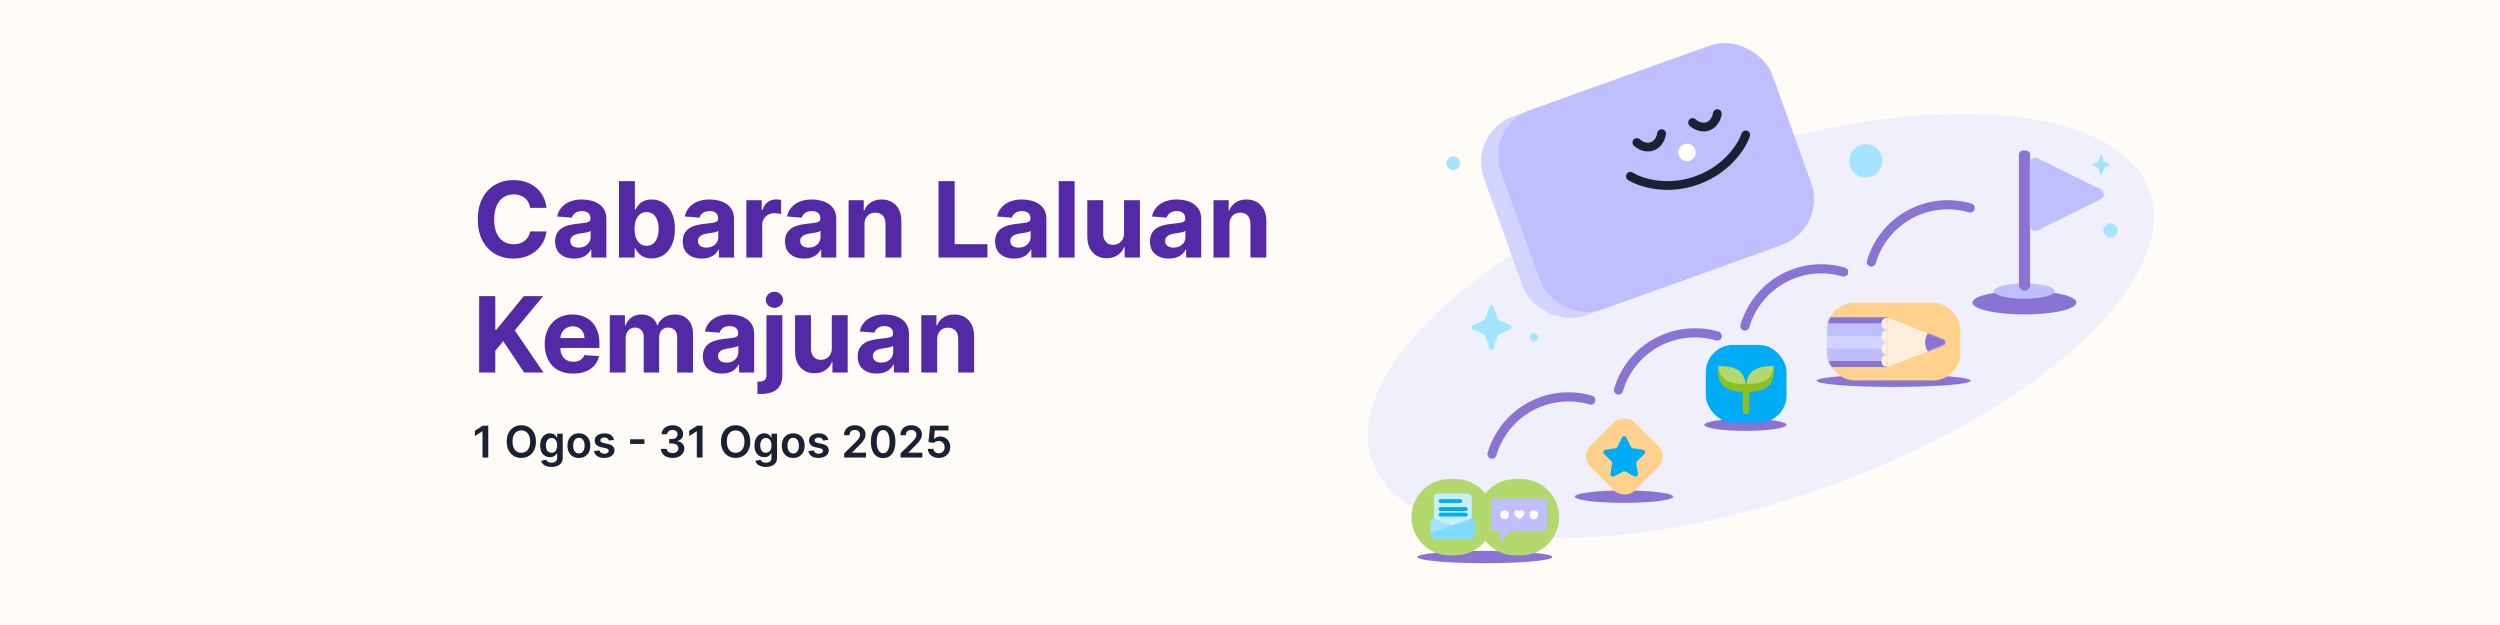 <svg width="2000" height="500" viewBox="0 0 2000 500" fill="none" xmlns="http://www.w3.org/2000/svg">
<rect width="2000" height="500" fill="#FFFCF8"/>
<path d="M390.615 340.545V366H386.004V345.032H385.855L379.902 348.836V344.61L386.228 340.545H390.615ZM428.754 353.273C428.754 356.015 428.24 358.364 427.213 360.32C426.193 362.267 424.801 363.759 423.036 364.794C421.28 365.83 419.287 366.348 417.058 366.348C414.829 366.348 412.832 365.83 411.067 364.794C409.311 363.75 407.919 362.255 406.891 360.308C405.872 358.352 405.362 356.007 405.362 353.273C405.362 350.53 405.872 348.185 406.891 346.238C407.919 344.282 409.311 342.787 411.067 341.751C412.832 340.715 414.829 340.197 417.058 340.197C419.287 340.197 421.28 340.715 423.036 341.751C424.801 342.787 426.193 344.282 427.213 346.238C428.24 348.185 428.754 350.53 428.754 353.273ZM424.118 353.273C424.118 351.342 423.815 349.714 423.21 348.388C422.614 347.054 421.785 346.047 420.725 345.368C419.664 344.68 418.442 344.336 417.058 344.336C415.674 344.336 414.452 344.68 413.392 345.368C412.331 346.047 411.498 347.054 410.893 348.388C410.297 349.714 409.998 351.342 409.998 353.273C409.998 355.203 410.297 356.836 410.893 358.17C411.498 359.496 412.331 360.502 413.392 361.19C414.452 361.869 415.674 362.209 417.058 362.209C418.442 362.209 419.664 361.869 420.725 361.19C421.785 360.502 422.614 359.496 423.21 358.17C423.815 356.836 424.118 355.203 424.118 353.273ZM441.217 373.557C439.601 373.557 438.213 373.337 437.053 372.898C435.893 372.467 434.961 371.887 434.257 371.158C433.552 370.429 433.063 369.621 432.79 368.734L436.842 367.752C437.024 368.125 437.289 368.494 437.637 368.859C437.985 369.232 438.454 369.538 439.042 369.778C439.638 370.027 440.388 370.151 441.291 370.151C442.568 370.151 443.624 369.841 444.461 369.219C445.298 368.606 445.716 367.595 445.716 366.186V362.57H445.492C445.26 363.034 444.921 363.51 444.473 363.999C444.034 364.488 443.45 364.898 442.721 365.229C442 365.561 441.093 365.727 439.999 365.727C438.532 365.727 437.202 365.383 436.009 364.695C434.824 363.999 433.88 362.963 433.175 361.588C432.479 360.204 432.131 358.472 432.131 356.392C432.131 354.296 432.479 352.527 433.175 351.085C433.88 349.635 434.828 348.537 436.022 347.792C437.215 347.038 438.545 346.661 440.011 346.661C441.13 346.661 442.05 346.851 442.771 347.232C443.5 347.605 444.08 348.057 444.511 348.587C444.941 349.109 445.269 349.602 445.492 350.066H445.741V346.909H450.178V366.311C450.178 367.943 449.789 369.294 449.01 370.363C448.231 371.431 447.166 372.231 445.816 372.761C444.465 373.292 442.932 373.557 441.217 373.557ZM441.254 362.197C442.207 362.197 443.019 361.965 443.69 361.501C444.361 361.037 444.871 360.37 445.219 359.5C445.567 358.63 445.741 357.586 445.741 356.368C445.741 355.166 445.567 354.114 445.219 353.211C444.879 352.307 444.374 351.607 443.703 351.11C443.04 350.605 442.224 350.352 441.254 350.352C440.252 350.352 439.415 350.613 438.744 351.135C438.072 351.657 437.567 352.374 437.227 353.285C436.887 354.188 436.718 355.216 436.718 356.368C436.718 357.536 436.887 358.559 437.227 359.438C437.575 360.308 438.085 360.987 438.756 361.476C439.435 361.956 440.268 362.197 441.254 362.197ZM463.117 366.373C461.252 366.373 459.637 365.963 458.269 365.142C456.902 364.322 455.842 363.174 455.088 361.7C454.342 360.225 453.969 358.501 453.969 356.529C453.969 354.557 454.342 352.829 455.088 351.346C455.842 349.863 456.902 348.711 458.269 347.891C459.637 347.071 461.252 346.661 463.117 346.661C464.981 346.661 466.597 347.071 467.964 347.891C469.331 348.711 470.388 349.863 471.133 351.346C471.887 352.829 472.264 354.557 472.264 356.529C472.264 358.501 471.887 360.225 471.133 361.7C470.388 363.174 469.331 364.322 467.964 365.142C466.597 365.963 464.981 366.373 463.117 366.373ZM463.142 362.768C464.152 362.768 464.998 362.491 465.677 361.936C466.357 361.372 466.862 360.618 467.193 359.674C467.533 358.729 467.703 357.677 467.703 356.517C467.703 355.348 467.533 354.292 467.193 353.347C466.862 352.394 466.357 351.636 465.677 351.073C464.998 350.509 464.152 350.228 463.142 350.228C462.106 350.228 461.244 350.509 460.556 351.073C459.877 351.636 459.367 352.394 459.028 353.347C458.696 354.292 458.53 355.348 458.53 356.517C458.53 357.677 458.696 358.729 459.028 359.674C459.367 360.618 459.877 361.372 460.556 361.936C461.244 362.491 462.106 362.768 463.142 362.768ZM491.172 351.955L487.07 352.403C486.954 351.988 486.751 351.599 486.461 351.234C486.18 350.87 485.799 350.576 485.318 350.352C484.837 350.128 484.249 350.016 483.553 350.016C482.617 350.016 481.83 350.219 481.192 350.625C480.562 351.031 480.251 351.558 480.259 352.204C480.251 352.759 480.454 353.211 480.868 353.559C481.291 353.907 481.987 354.192 482.956 354.416L486.213 355.112C488.019 355.502 489.362 356.119 490.24 356.964C491.126 357.809 491.574 358.915 491.582 360.283C491.574 361.484 491.222 362.545 490.526 363.464C489.838 364.376 488.881 365.089 487.655 365.602C486.428 366.116 485.02 366.373 483.429 366.373C481.092 366.373 479.211 365.884 477.786 364.906C476.361 363.92 475.512 362.549 475.238 360.792L479.626 360.37C479.824 361.231 480.247 361.882 480.893 362.321C481.54 362.76 482.381 362.98 483.416 362.98C484.485 362.98 485.343 362.76 485.989 362.321C486.644 361.882 486.971 361.339 486.971 360.693C486.971 360.146 486.76 359.694 486.337 359.338C485.923 358.982 485.277 358.708 484.398 358.518L481.142 357.834C479.311 357.453 477.956 356.811 477.078 355.908C476.199 354.996 475.764 353.844 475.773 352.452C475.764 351.276 476.083 350.257 476.73 349.395C477.384 348.525 478.291 347.854 479.452 347.381C480.62 346.901 481.966 346.661 483.491 346.661C485.728 346.661 487.489 347.137 488.773 348.09C490.066 349.043 490.865 350.331 491.172 351.955ZM515.545 351.421V355.125H504.086V351.421H515.545ZM538.045 366.348C536.255 366.348 534.664 366.041 533.272 365.428C531.888 364.815 530.795 363.962 529.991 362.868C529.187 361.774 528.76 360.511 528.711 359.077H533.384C533.425 359.765 533.653 360.366 534.068 360.879C534.482 361.385 535.033 361.778 535.721 362.06C536.408 362.342 537.179 362.483 538.032 362.483C538.944 362.483 539.752 362.325 540.456 362.01C541.16 361.687 541.711 361.24 542.109 360.668C542.507 360.096 542.702 359.437 542.693 358.692C542.702 357.921 542.503 357.242 542.097 356.653C541.691 356.065 541.102 355.605 540.332 355.274C539.569 354.942 538.65 354.777 537.573 354.777H535.323V351.222H537.573C538.459 351.222 539.234 351.069 539.897 350.762C540.568 350.455 541.094 350.025 541.475 349.469C541.856 348.906 542.043 348.256 542.035 347.518C542.043 346.797 541.881 346.172 541.55 345.641C541.227 345.103 540.767 344.684 540.17 344.386C539.582 344.088 538.89 343.939 538.095 343.939C537.316 343.939 536.595 344.079 535.932 344.361C535.269 344.643 534.735 345.045 534.329 345.567C533.923 346.08 533.707 346.694 533.682 347.406H529.245C529.278 345.981 529.688 344.73 530.476 343.653C531.271 342.567 532.332 341.722 533.657 341.117C534.983 340.504 536.47 340.197 538.119 340.197C539.818 340.197 541.293 340.516 542.544 341.154C543.804 341.784 544.777 342.634 545.465 343.702C546.153 344.771 546.497 345.952 546.497 347.245C546.505 348.678 546.082 349.88 545.229 350.849C544.384 351.819 543.273 352.452 541.898 352.751V352.95C543.688 353.198 545.059 353.861 546.012 354.938C546.973 356.007 547.449 357.337 547.441 358.928C547.441 360.353 547.035 361.629 546.223 362.756C545.419 363.875 544.309 364.753 542.892 365.391C541.484 366.029 539.868 366.348 538.045 366.348ZM562.061 340.545V366H557.45V345.032H557.3L551.347 348.836V344.61L557.673 340.545H562.061ZM600.199 353.273C600.199 356.015 599.685 358.364 598.658 360.32C597.639 362.267 596.247 363.759 594.482 364.794C592.725 365.83 590.732 366.348 588.503 366.348C586.274 366.348 584.278 365.83 582.513 364.794C580.756 363.75 579.364 362.255 578.336 360.308C577.317 358.352 576.808 356.007 576.808 353.273C576.808 350.53 577.317 348.185 578.336 346.238C579.364 344.282 580.756 342.787 582.513 341.751C584.278 340.715 586.274 340.197 588.503 340.197C590.732 340.197 592.725 340.715 594.482 341.751C596.247 342.787 597.639 344.282 598.658 346.238C599.685 348.185 600.199 350.53 600.199 353.273ZM595.563 353.273C595.563 351.342 595.261 349.714 594.656 348.388C594.059 347.054 593.231 346.047 592.17 345.368C591.109 344.68 589.887 344.336 588.503 344.336C587.12 344.336 585.897 344.68 584.837 345.368C583.776 346.047 582.943 347.054 582.339 348.388C581.742 349.714 581.444 351.342 581.444 353.273C581.444 355.203 581.742 356.836 582.339 358.17C582.943 359.496 583.776 360.502 584.837 361.19C585.897 361.869 587.12 362.209 588.503 362.209C589.887 362.209 591.109 361.869 592.17 361.19C593.231 360.502 594.059 359.496 594.656 358.17C595.261 356.836 595.563 355.203 595.563 353.273ZM612.662 373.557C611.046 373.557 609.659 373.337 608.498 372.898C607.338 372.467 606.406 371.887 605.702 371.158C604.998 370.429 604.509 369.621 604.235 368.734L608.287 367.752C608.469 368.125 608.735 368.494 609.083 368.859C609.431 369.232 609.899 369.538 610.487 369.778C611.084 370.027 611.834 370.151 612.737 370.151C614.013 370.151 615.069 369.841 615.906 369.219C616.743 368.606 617.161 367.595 617.161 366.186V362.57H616.938C616.706 363.034 616.366 363.51 615.919 363.999C615.479 364.488 614.895 364.898 614.166 365.229C613.445 365.561 612.538 365.727 611.444 365.727C609.978 365.727 608.648 365.383 607.454 364.695C606.27 363.999 605.325 362.963 604.621 361.588C603.925 360.204 603.577 358.472 603.577 356.392C603.577 354.296 603.925 352.527 604.621 351.085C605.325 349.635 606.274 348.537 607.467 347.792C608.66 347.038 609.99 346.661 611.457 346.661C612.575 346.661 613.495 346.851 614.216 347.232C614.945 347.605 615.525 348.057 615.956 348.587C616.387 349.109 616.714 349.602 616.938 350.066H617.186V346.909H621.623V366.311C621.623 367.943 621.234 369.294 620.455 370.363C619.676 371.431 618.612 372.231 617.261 372.761C615.91 373.292 614.377 373.557 612.662 373.557ZM612.699 362.197C613.652 362.197 614.464 361.965 615.136 361.501C615.807 361.037 616.316 360.37 616.664 359.5C617.012 358.63 617.186 357.586 617.186 356.368C617.186 355.166 617.012 354.114 616.664 353.211C616.325 352.307 615.819 351.607 615.148 351.11C614.485 350.605 613.669 350.352 612.699 350.352C611.697 350.352 610.86 350.613 610.189 351.135C609.518 351.657 609.012 352.374 608.672 353.285C608.333 354.188 608.163 355.216 608.163 356.368C608.163 357.536 608.333 358.559 608.672 359.438C609.021 360.308 609.53 360.987 610.201 361.476C610.881 361.956 611.713 362.197 612.699 362.197ZM634.562 366.373C632.698 366.373 631.082 365.963 629.715 365.142C628.348 364.322 627.287 363.174 626.533 361.7C625.787 360.225 625.414 358.501 625.414 356.529C625.414 354.557 625.787 352.829 626.533 351.346C627.287 349.863 628.348 348.711 629.715 347.891C631.082 347.071 632.698 346.661 634.562 346.661C636.426 346.661 638.042 347.071 639.409 347.891C640.777 348.711 641.833 349.863 642.579 351.346C643.333 352.829 643.71 354.557 643.71 356.529C643.71 358.501 643.333 360.225 642.579 361.7C641.833 363.174 640.777 364.322 639.409 365.142C638.042 365.963 636.426 366.373 634.562 366.373ZM634.587 362.768C635.598 362.768 636.443 362.491 637.122 361.936C637.802 361.372 638.307 360.618 638.639 359.674C638.978 358.729 639.148 357.677 639.148 356.517C639.148 355.348 638.978 354.292 638.639 353.347C638.307 352.394 637.802 351.636 637.122 351.073C636.443 350.509 635.598 350.228 634.587 350.228C633.551 350.228 632.689 350.509 632.002 351.073C631.322 351.636 630.813 352.394 630.473 353.347C630.141 354.292 629.976 355.348 629.976 356.517C629.976 357.677 630.141 358.729 630.473 359.674C630.813 360.618 631.322 361.372 632.002 361.936C632.689 362.491 633.551 362.768 634.587 362.768ZM662.617 351.955L658.516 352.403C658.4 351.988 658.197 351.599 657.907 351.234C657.625 350.87 657.244 350.576 656.763 350.352C656.283 350.128 655.694 350.016 654.998 350.016C654.062 350.016 653.275 350.219 652.637 350.625C652.007 351.031 651.696 351.558 651.705 352.204C651.696 352.759 651.899 353.211 652.314 353.559C652.736 353.907 653.432 354.192 654.402 354.416L657.658 355.112C659.465 355.502 660.807 356.119 661.685 356.964C662.572 357.809 663.019 358.915 663.028 360.283C663.019 361.484 662.667 362.545 661.971 363.464C661.283 364.376 660.326 365.089 659.1 365.602C657.874 366.116 656.465 366.373 654.874 366.373C652.537 366.373 650.657 365.884 649.231 364.906C647.806 363.92 646.957 362.549 646.683 360.792L651.071 360.37C651.27 361.231 651.692 361.882 652.339 362.321C652.985 362.76 653.826 362.98 654.862 362.98C655.931 362.98 656.788 362.76 657.434 362.321C658.089 361.882 658.416 361.339 658.416 360.693C658.416 360.146 658.205 359.694 657.782 359.338C657.368 358.982 656.722 358.708 655.844 358.518L652.587 357.834C650.756 357.453 649.401 356.811 648.523 355.908C647.645 354.996 647.21 353.844 647.218 352.452C647.21 351.276 647.529 350.257 648.175 349.395C648.829 348.525 649.737 347.854 650.897 347.381C652.065 346.901 653.412 346.661 654.936 346.661C657.173 346.661 658.934 347.137 660.219 348.09C661.511 349.043 662.311 350.331 662.617 351.955ZM675.369 366V362.669L684.206 354.006C685.052 353.153 685.756 352.394 686.319 351.732C686.883 351.069 687.305 350.426 687.587 349.805C687.869 349.184 688.01 348.521 688.01 347.816C688.01 347.013 687.827 346.325 687.463 345.753C687.098 345.173 686.597 344.726 685.959 344.411C685.321 344.096 684.596 343.939 683.784 343.939C682.947 343.939 682.214 344.113 681.584 344.461C680.954 344.8 680.465 345.285 680.117 345.915C679.778 346.545 679.608 347.294 679.608 348.164H675.22C675.22 346.549 675.589 345.144 676.327 343.951C677.064 342.758 678.079 341.834 679.372 341.179C680.673 340.525 682.164 340.197 683.846 340.197C685.553 340.197 687.053 340.516 688.345 341.154C689.638 341.792 690.641 342.667 691.353 343.777C692.074 344.887 692.434 346.155 692.434 347.58C692.434 348.533 692.252 349.469 691.888 350.389C691.523 351.309 690.881 352.328 689.961 353.447C689.05 354.565 687.769 355.92 686.121 357.511L681.733 361.973V362.147H692.82V366H675.369ZM706.517 366.485C704.47 366.485 702.713 365.967 701.247 364.931C699.788 363.887 698.666 362.383 697.878 360.419C697.099 358.447 696.71 356.073 696.71 353.298C696.718 350.522 697.112 348.16 697.891 346.213C698.678 344.258 699.801 342.766 701.259 341.739C702.726 340.711 704.478 340.197 706.517 340.197C708.555 340.197 710.307 340.711 711.774 341.739C713.241 342.766 714.363 344.258 715.142 346.213C715.929 348.169 716.323 350.53 716.323 353.298C716.323 356.082 715.929 358.46 715.142 360.432C714.363 362.396 713.241 363.895 711.774 364.931C710.316 365.967 708.563 366.485 706.517 366.485ZM706.517 362.594C708.107 362.594 709.363 361.811 710.282 360.245C711.211 358.671 711.675 356.355 711.675 353.298C711.675 351.276 711.463 349.577 711.041 348.202C710.618 346.826 710.021 345.79 709.251 345.094C708.48 344.39 707.569 344.038 706.517 344.038C704.934 344.038 703.683 344.825 702.763 346.4C701.843 347.966 701.379 350.265 701.371 353.298C701.363 355.328 701.566 357.035 701.98 358.418C702.403 359.802 702.999 360.846 703.77 361.55C704.54 362.246 705.456 362.594 706.517 362.594ZM720.453 366V362.669L729.29 354.006C730.135 353.153 730.839 352.394 731.402 351.732C731.966 351.069 732.388 350.426 732.67 349.805C732.952 349.184 733.093 348.521 733.093 347.816C733.093 347.013 732.91 346.325 732.546 345.753C732.181 345.173 731.68 344.726 731.042 344.411C730.404 344.096 729.679 343.939 728.867 343.939C728.03 343.939 727.297 344.113 726.667 344.461C726.037 344.8 725.548 345.285 725.2 345.915C724.861 346.545 724.691 347.294 724.691 348.164H720.303C720.303 346.549 720.672 345.144 721.41 343.951C722.147 342.758 723.162 341.834 724.455 341.179C725.756 340.525 727.247 340.197 728.929 340.197C730.636 340.197 732.136 340.516 733.428 341.154C734.721 341.792 735.724 342.667 736.436 343.777C737.157 344.887 737.517 346.155 737.517 347.58C737.517 348.533 737.335 349.469 736.971 350.389C736.606 351.309 735.964 352.328 735.044 353.447C734.133 354.565 732.852 355.92 731.204 357.511L726.816 361.973V362.147H737.903V366H720.453ZM751.04 366.348C749.383 366.348 747.9 366.037 746.591 365.416C745.281 364.786 744.242 363.924 743.471 362.831C742.709 361.737 742.303 360.486 742.253 359.077H746.727C746.81 360.121 747.262 360.975 748.082 361.637C748.902 362.292 749.888 362.619 751.04 362.619C751.943 362.619 752.747 362.412 753.451 361.998C754.156 361.584 754.711 361.008 755.117 360.27C755.523 359.533 755.722 358.692 755.714 357.747C755.722 356.786 755.519 355.933 755.104 355.187C754.69 354.441 754.123 353.857 753.402 353.434C752.681 353.003 751.852 352.788 750.916 352.788C750.154 352.78 749.404 352.921 748.666 353.211C747.929 353.501 747.345 353.882 746.914 354.354L742.75 353.67L744.08 340.545H758.846V344.398H747.896L747.162 351.147H747.312C747.784 350.592 748.451 350.132 749.313 349.768C750.174 349.395 751.119 349.208 752.146 349.208C753.688 349.208 755.063 349.573 756.273 350.302C757.483 351.023 758.435 352.017 759.131 353.285C759.828 354.553 760.176 356.003 760.176 357.635C760.176 359.317 759.786 360.817 759.007 362.135C758.237 363.444 757.164 364.475 755.788 365.229C754.421 365.975 752.838 366.348 751.04 366.348Z" fill="#1A2133"/>
<path d="M437.212 166.297H424.146C423.908 164.607 423.42 163.105 422.685 161.793C421.949 160.46 421.004 159.327 419.851 158.392C418.697 157.457 417.365 156.741 415.854 156.244C414.362 155.747 412.741 155.499 410.991 155.499C407.83 155.499 405.075 156.284 402.729 157.855C400.382 159.406 398.563 161.673 397.27 164.656C395.977 167.619 395.331 171.219 395.331 175.455C395.331 179.81 395.977 183.469 397.27 186.432C398.582 189.395 400.412 191.632 402.759 193.143C405.105 194.655 407.82 195.411 410.902 195.411C412.632 195.411 414.233 195.182 415.705 194.724C417.196 194.267 418.518 193.601 419.672 192.726C420.825 191.831 421.78 190.747 422.536 189.474C423.311 188.202 423.848 186.75 424.146 185.119L437.212 185.179C436.874 187.983 436.028 190.688 434.676 193.293C433.344 195.878 431.544 198.195 429.277 200.243C427.03 202.271 424.345 203.882 421.223 205.075C418.121 206.249 414.611 206.835 410.693 206.835C405.244 206.835 400.372 205.602 396.077 203.136C391.801 200.67 388.42 197.101 385.935 192.428C383.469 187.754 382.236 182.097 382.236 175.455C382.236 168.793 383.489 163.125 385.994 158.452C388.5 153.778 391.901 150.219 396.196 147.773C400.491 145.307 405.324 144.074 410.693 144.074C414.233 144.074 417.514 144.571 420.537 145.565C423.58 146.56 426.274 148.011 428.621 149.92C430.967 151.81 432.876 154.126 434.348 156.871C435.839 159.615 436.794 162.757 437.212 166.297ZM459.3 206.865C456.377 206.865 453.772 206.358 451.485 205.344C449.198 204.31 447.388 202.788 446.056 200.78C444.744 198.751 444.087 196.226 444.087 193.203C444.087 190.658 444.555 188.52 445.489 186.79C446.424 185.06 447.697 183.668 449.308 182.614C450.918 181.56 452.748 180.764 454.796 180.227C456.864 179.69 459.032 179.312 461.299 179.094C463.964 178.815 466.112 178.557 467.742 178.318C469.373 178.06 470.556 177.682 471.292 177.185C472.028 176.687 472.396 175.952 472.396 174.977V174.798C472.396 172.909 471.799 171.447 470.606 170.413C469.433 169.379 467.762 168.862 465.594 168.862C463.308 168.862 461.488 169.369 460.136 170.384C458.783 171.378 457.888 172.631 457.451 174.142L445.698 173.188C446.295 170.403 447.468 167.997 449.218 165.969C450.968 163.92 453.225 162.349 455.989 161.256C458.773 160.142 461.995 159.585 465.654 159.585C468.2 159.585 470.636 159.884 472.962 160.48C475.309 161.077 477.387 162.001 479.197 163.254C481.026 164.507 482.468 166.118 483.522 168.087C484.576 170.036 485.103 172.372 485.103 175.097V206H473.052V199.646H472.694C471.958 201.078 470.974 202.341 469.741 203.435C468.508 204.509 467.026 205.354 465.296 205.97C463.566 206.567 461.567 206.865 459.3 206.865ZM462.94 198.095C464.809 198.095 466.46 197.727 467.891 196.991C469.323 196.236 470.447 195.222 471.262 193.949C472.077 192.676 472.485 191.234 472.485 189.624V184.761C472.087 185.02 471.54 185.259 470.844 185.477C470.168 185.676 469.403 185.865 468.548 186.044C467.692 186.203 466.837 186.352 465.982 186.491C465.127 186.611 464.352 186.72 463.656 186.82C462.164 187.038 460.862 187.386 459.748 187.864C458.634 188.341 457.769 188.987 457.153 189.803C456.536 190.598 456.228 191.592 456.228 192.786C456.228 194.516 456.854 195.838 458.107 196.753C459.38 197.648 460.991 198.095 462.94 198.095ZM495.2 206V144.909H507.908V167.878H508.295C508.852 166.645 509.658 165.392 510.712 164.119C511.786 162.827 513.178 161.753 514.888 160.898C516.618 160.023 518.766 159.585 521.331 159.585C524.672 159.585 527.754 160.46 530.578 162.21C533.402 163.94 535.659 166.555 537.349 170.055C539.04 173.536 539.885 177.901 539.885 183.151C539.885 188.261 539.06 192.577 537.409 196.097C535.778 199.597 533.551 202.251 530.727 204.061C527.923 205.851 524.781 206.746 521.301 206.746C518.835 206.746 516.737 206.338 515.007 205.523C513.297 204.707 511.895 203.683 510.801 202.45C509.707 201.197 508.872 199.935 508.295 198.662H507.729V206H495.2ZM507.639 183.091C507.639 185.815 508.017 188.192 508.773 190.22C509.528 192.249 510.622 193.83 512.054 194.963C513.486 196.077 515.226 196.634 517.274 196.634C519.342 196.634 521.092 196.067 522.524 194.933C523.956 193.78 525.04 192.189 525.776 190.161C526.531 188.112 526.909 185.756 526.909 183.091C526.909 180.446 526.541 178.119 525.805 176.111C525.07 174.102 523.986 172.531 522.554 171.398C521.122 170.264 519.362 169.697 517.274 169.697C515.206 169.697 513.456 170.244 512.024 171.338C510.612 172.432 509.528 173.983 508.773 175.991C508.017 178 507.639 180.366 507.639 183.091ZM561.429 206.865C558.506 206.865 555.901 206.358 553.614 205.344C551.327 204.31 549.517 202.788 548.185 200.78C546.873 198.751 546.216 196.226 546.216 193.203C546.216 190.658 546.684 188.52 547.618 186.79C548.553 185.06 549.826 183.668 551.436 182.614C553.047 181.56 554.877 180.764 556.925 180.227C558.993 179.69 561.161 179.312 563.428 179.094C566.093 178.815 568.24 178.557 569.871 178.318C571.502 178.06 572.685 177.682 573.421 177.185C574.157 176.687 574.525 175.952 574.525 174.977V174.798C574.525 172.909 573.928 171.447 572.735 170.413C571.561 169.379 569.891 168.862 567.723 168.862C565.436 168.862 563.617 169.369 562.265 170.384C560.912 171.378 560.017 172.631 559.58 174.142L547.827 173.188C548.424 170.403 549.597 167.997 551.347 165.969C553.097 163.92 555.354 162.349 558.118 161.256C560.902 160.142 564.124 159.585 567.783 159.585C570.328 159.585 572.765 159.884 575.091 160.48C577.438 161.077 579.516 162.001 581.326 163.254C583.155 164.507 584.597 166.118 585.651 168.087C586.705 170.036 587.232 172.372 587.232 175.097V206H575.181V199.646H574.823C574.087 201.078 573.103 202.341 571.87 203.435C570.637 204.509 569.155 205.354 567.425 205.97C565.695 206.567 563.696 206.865 561.429 206.865ZM565.069 198.095C566.938 198.095 568.588 197.727 570.02 196.991C571.452 196.236 572.576 195.222 573.391 193.949C574.206 192.676 574.614 191.234 574.614 189.624V184.761C574.216 185.02 573.669 185.259 572.973 185.477C572.297 185.676 571.532 185.865 570.676 186.044C569.821 186.203 568.966 186.352 568.111 186.491C567.256 186.611 566.48 186.72 565.784 186.82C564.293 187.038 562.99 187.386 561.877 187.864C560.763 188.341 559.898 188.987 559.282 189.803C558.665 190.598 558.357 191.592 558.357 192.786C558.357 194.516 558.983 195.838 560.236 196.753C561.509 197.648 563.12 198.095 565.069 198.095ZM597.091 206V160.182H609.41V168.176H609.887C610.723 165.332 612.125 163.185 614.093 161.733C616.062 160.261 618.329 159.526 620.895 159.526C621.531 159.526 622.217 159.565 622.953 159.645C623.689 159.724 624.335 159.834 624.892 159.973V171.249C624.295 171.07 623.47 170.911 622.416 170.771C621.362 170.632 620.397 170.562 619.522 170.562C617.653 170.562 615.983 170.97 614.511 171.786C613.059 172.581 611.906 173.695 611.051 175.126C610.216 176.558 609.798 178.209 609.798 180.078V206H597.091ZM643.214 206.865C640.291 206.865 637.686 206.358 635.399 205.344C633.112 204.31 631.303 202.788 629.97 200.78C628.658 198.751 628.001 196.226 628.001 193.203C628.001 190.658 628.469 188.52 629.403 186.79C630.338 185.06 631.611 183.668 633.222 182.614C634.832 181.56 636.662 180.764 638.71 180.227C640.778 179.69 642.946 179.312 645.213 179.094C647.878 178.815 650.026 178.557 651.656 178.318C653.287 178.06 654.47 177.682 655.206 177.185C655.942 176.687 656.31 175.952 656.31 174.977V174.798C656.31 172.909 655.713 171.447 654.52 170.413C653.347 169.379 651.676 168.862 649.509 168.862C647.222 168.862 645.402 169.369 644.05 170.384C642.697 171.378 641.803 172.631 641.365 174.142L629.612 173.188C630.209 170.403 631.382 167.997 633.132 165.969C634.882 163.92 637.139 162.349 639.903 161.256C642.688 160.142 645.909 159.585 649.568 159.585C652.114 159.585 654.55 159.884 656.876 160.48C659.223 161.077 661.301 162.001 663.111 163.254C664.94 164.507 666.382 166.118 667.436 168.087C668.49 170.036 669.017 172.372 669.017 175.097V206H656.966V199.646H656.608C655.872 201.078 654.888 202.341 653.655 203.435C652.422 204.509 650.94 205.354 649.21 205.97C647.48 206.567 645.482 206.865 643.214 206.865ZM646.854 198.095C648.723 198.095 650.374 197.727 651.805 196.991C653.237 196.236 654.361 195.222 655.176 193.949C655.991 192.676 656.399 191.234 656.399 189.624V184.761C656.001 185.02 655.455 185.259 654.759 185.477C654.082 185.676 653.317 185.865 652.462 186.044C651.607 186.203 650.751 186.352 649.896 186.491C649.041 186.611 648.266 186.72 647.57 186.82C646.078 187.038 644.776 187.386 643.662 187.864C642.548 188.341 641.683 188.987 641.067 189.803C640.45 190.598 640.142 191.592 640.142 192.786C640.142 194.516 640.768 195.838 642.021 196.753C643.294 197.648 644.905 198.095 646.854 198.095ZM691.583 179.511V206H678.876V160.182H690.987V168.266H691.523C692.538 165.601 694.238 163.493 696.624 161.942C699.011 160.371 701.904 159.585 705.305 159.585C708.487 159.585 711.261 160.281 713.627 161.673C715.994 163.065 717.833 165.054 719.146 167.639C720.458 170.205 721.114 173.267 721.114 176.827V206H708.407V179.094C708.427 176.29 707.711 174.102 706.259 172.531C704.808 170.94 702.809 170.145 700.263 170.145C698.553 170.145 697.042 170.513 695.729 171.249C694.437 171.984 693.423 173.058 692.687 174.47C691.971 175.862 691.603 177.543 691.583 179.511ZM750.81 206V144.909H763.726V195.351H789.916V206H750.81ZM811.297 206.865C808.373 206.865 805.768 206.358 803.481 205.344C801.194 204.31 799.385 202.788 798.052 200.78C796.74 198.751 796.083 196.226 796.083 193.203C796.083 190.658 796.551 188.52 797.485 186.79C798.42 185.06 799.693 183.668 801.304 182.614C802.914 181.56 804.744 180.764 806.792 180.227C808.86 179.69 811.028 179.312 813.295 179.094C815.96 178.815 818.108 178.557 819.738 178.318C821.369 178.06 822.552 177.682 823.288 177.185C824.024 176.687 824.392 175.952 824.392 174.977V174.798C824.392 172.909 823.795 171.447 822.602 170.413C821.429 169.379 819.758 168.862 817.591 168.862C815.304 168.862 813.484 169.369 812.132 170.384C810.779 171.378 809.885 172.631 809.447 174.142L797.694 173.188C798.291 170.403 799.464 167.997 801.214 165.969C802.964 163.92 805.221 162.349 807.985 161.256C810.77 160.142 813.991 159.585 817.65 159.585C820.196 159.585 822.632 159.884 824.958 160.48C827.305 161.077 829.383 162.001 831.193 163.254C833.022 164.507 834.464 166.118 835.518 168.087C836.572 170.036 837.099 172.372 837.099 175.097V206H825.048V199.646H824.69C823.954 201.078 822.97 202.341 821.737 203.435C820.504 204.509 819.022 205.354 817.292 205.97C815.562 206.567 813.564 206.865 811.297 206.865ZM814.936 198.095C816.805 198.095 818.456 197.727 819.887 196.991C821.319 196.236 822.443 195.222 823.258 193.949C824.074 192.676 824.481 191.234 824.481 189.624V184.761C824.083 185.02 823.537 185.259 822.841 185.477C822.164 185.676 821.399 185.865 820.544 186.044C819.689 186.203 818.833 186.352 817.978 186.491C817.123 186.611 816.348 186.72 815.652 186.82C814.16 187.038 812.858 187.386 811.744 187.864C810.63 188.341 809.765 188.987 809.149 189.803C808.532 190.598 808.224 191.592 808.224 192.786C808.224 194.516 808.85 195.838 810.103 196.753C811.376 197.648 812.987 198.095 814.936 198.095ZM859.665 144.909V206H846.958V144.909H859.665ZM899.227 186.491V160.182H911.934V206H899.734V197.678H899.256C898.222 200.362 896.502 202.52 894.096 204.151C891.71 205.781 888.796 206.597 885.356 206.597C882.293 206.597 879.599 205.901 877.272 204.509C874.945 203.116 873.126 201.138 871.813 198.572C870.521 196.007 869.864 192.935 869.844 189.355V160.182H882.552V187.088C882.572 189.793 883.298 191.93 884.729 193.501C886.161 195.072 888.08 195.858 890.487 195.858C892.018 195.858 893.45 195.51 894.782 194.814C896.114 194.098 897.188 193.044 898.004 191.652C898.839 190.26 899.246 188.54 899.227 186.491ZM935.164 206.865C932.24 206.865 929.635 206.358 927.348 205.344C925.061 204.31 923.252 202.788 921.919 200.78C920.607 198.751 919.951 196.226 919.951 193.203C919.951 190.658 920.418 188.52 921.353 186.79C922.287 185.06 923.56 183.668 925.171 182.614C926.782 181.56 928.611 180.764 930.659 180.227C932.728 179.69 934.895 179.312 937.162 179.094C939.827 178.815 941.975 178.557 943.605 178.318C945.236 178.06 946.419 177.682 947.155 177.185C947.891 176.687 948.259 175.952 948.259 174.977V174.798C948.259 172.909 947.662 171.447 946.469 170.413C945.296 169.379 943.625 168.862 941.458 168.862C939.171 168.862 937.351 169.369 935.999 170.384C934.647 171.378 933.752 172.631 933.314 174.142L921.561 173.188C922.158 170.403 923.331 167.997 925.081 165.969C926.831 163.92 929.088 162.349 931.853 161.256C934.637 160.142 937.858 159.585 941.517 159.585C944.063 159.585 946.499 159.884 948.826 160.48C951.172 161.077 953.25 162.001 955.06 163.254C956.89 164.507 958.331 166.118 959.385 168.087C960.439 170.036 960.966 172.372 960.966 175.097V206H948.915V199.646H948.557C947.821 201.078 946.837 202.341 945.604 203.435C944.371 204.509 942.89 205.354 941.159 205.97C939.429 206.567 937.431 206.865 935.164 206.865ZM938.803 198.095C940.672 198.095 942.323 197.727 943.755 196.991C945.186 196.236 946.31 195.222 947.125 193.949C947.941 192.676 948.348 191.234 948.348 189.624V184.761C947.951 185.02 947.404 185.259 946.708 185.477C946.032 185.676 945.266 185.865 944.411 186.044C943.556 186.203 942.701 186.352 941.846 186.491C940.99 186.611 940.215 186.72 939.519 186.82C938.027 187.038 936.725 187.386 935.611 187.864C934.498 188.341 933.632 188.987 933.016 189.803C932.4 190.598 932.091 191.592 932.091 192.786C932.091 194.516 932.718 195.838 933.971 196.753C935.243 197.648 936.854 198.095 938.803 198.095ZM983.532 179.511V206H970.825V160.182H982.936V168.266H983.473C984.487 165.601 986.187 163.493 988.574 161.942C990.96 160.371 993.853 159.585 997.254 159.585C1000.44 159.585 1003.21 160.281 1005.58 161.673C1007.94 163.065 1009.78 165.054 1011.09 167.639C1012.41 170.205 1013.06 173.267 1013.06 176.827V206H1000.36V179.094C1000.38 176.29 999.66 174.102 998.208 172.531C996.757 170.94 994.758 170.145 992.213 170.145C990.502 170.145 988.991 170.513 987.679 171.249C986.386 171.984 985.372 173.058 984.636 174.47C983.92 175.862 983.552 177.543 983.532 179.511ZM383.31 298V236.909H396.226V263.845H397.031L419.016 236.909H434.497L411.827 264.263L434.766 298H419.314L402.58 272.884L396.226 280.639V298H383.31ZM458.502 298.895C453.789 298.895 449.733 297.94 446.332 296.031C442.951 294.102 440.346 291.378 438.517 287.858C436.687 284.318 435.772 280.132 435.772 275.3C435.772 270.587 436.687 266.45 438.517 262.891C440.346 259.331 442.922 256.557 446.243 254.568C449.583 252.58 453.501 251.585 457.995 251.585C461.018 251.585 463.832 252.072 466.437 253.047C469.062 254.001 471.349 255.443 473.298 257.372C475.267 259.301 476.798 261.727 477.892 264.651C478.985 267.554 479.532 270.955 479.532 274.852V278.342H440.843V270.467H467.571C467.571 268.638 467.173 267.017 466.377 265.605C465.582 264.193 464.478 263.089 463.066 262.294C461.674 261.479 460.054 261.071 458.204 261.071C456.275 261.071 454.565 261.518 453.074 262.413C451.602 263.288 450.449 264.472 449.613 265.963C448.778 267.435 448.35 269.075 448.331 270.885V278.372C448.331 280.639 448.748 282.598 449.583 284.249C450.439 285.899 451.642 287.172 453.193 288.067C454.744 288.962 456.583 289.409 458.711 289.409C460.123 289.409 461.416 289.21 462.589 288.812C463.762 288.415 464.767 287.818 465.602 287.023C466.437 286.227 467.074 285.253 467.511 284.099L479.264 284.875C478.667 287.699 477.444 290.165 475.595 292.273C473.765 294.361 471.399 295.991 468.495 297.165C465.612 298.318 462.281 298.895 458.502 298.895ZM487.825 298V252.182H499.936V260.266H500.473C501.427 257.581 503.018 255.463 505.245 253.912C507.473 252.361 510.137 251.585 513.24 251.585C516.382 251.585 519.056 252.371 521.264 253.942C523.471 255.493 524.943 257.601 525.679 260.266H526.156C527.091 257.641 528.781 255.543 531.227 253.972C533.693 252.381 536.606 251.585 539.967 251.585C544.243 251.585 547.713 252.947 550.377 255.672C553.062 258.376 554.404 262.214 554.404 267.186V298H541.727V269.692C541.727 267.146 541.051 265.237 539.699 263.964C538.346 262.692 536.656 262.055 534.627 262.055C532.321 262.055 530.521 262.791 529.228 264.263C527.936 265.714 527.289 267.634 527.289 270.02V298H514.97V269.423C514.97 267.176 514.324 265.386 513.031 264.054C511.758 262.722 510.078 262.055 507.99 262.055C506.578 262.055 505.305 262.413 504.172 263.129C503.058 263.825 502.173 264.81 501.517 266.082C500.86 267.335 500.532 268.807 500.532 270.497V298H487.825ZM577.507 298.865C574.584 298.865 571.979 298.358 569.692 297.344C567.405 296.31 565.596 294.788 564.263 292.78C562.951 290.751 562.294 288.226 562.294 285.203C562.294 282.658 562.762 280.52 563.696 278.79C564.631 277.06 565.904 275.668 567.515 274.614C569.125 273.56 570.955 272.764 573.003 272.227C575.071 271.69 577.239 271.312 579.506 271.094C582.171 270.815 584.319 270.557 585.949 270.318C587.58 270.06 588.763 269.682 589.499 269.185C590.235 268.687 590.603 267.952 590.603 266.977V266.798C590.603 264.909 590.006 263.447 588.813 262.413C587.64 261.379 585.969 260.862 583.801 260.862C581.515 260.862 579.695 261.369 578.343 262.384C576.99 263.378 576.096 264.631 575.658 266.142L563.905 265.188C564.502 262.403 565.675 259.997 567.425 257.969C569.175 255.92 571.432 254.349 574.196 253.256C576.98 252.142 580.202 251.585 583.861 251.585C586.407 251.585 588.843 251.884 591.169 252.48C593.516 253.077 595.594 254.001 597.404 255.254C599.233 256.507 600.675 258.118 601.729 260.087C602.783 262.036 603.31 264.372 603.31 267.097V298H591.259V291.646H590.901C590.165 293.078 589.181 294.341 587.948 295.435C586.715 296.509 585.233 297.354 583.503 297.97C581.773 298.567 579.775 298.865 577.507 298.865ZM581.147 290.095C583.016 290.095 584.667 289.727 586.098 288.991C587.53 288.236 588.654 287.222 589.469 285.949C590.284 284.676 590.692 283.234 590.692 281.624V276.761C590.294 277.02 589.748 277.259 589.051 277.477C588.375 277.676 587.61 277.865 586.755 278.044C585.9 278.203 585.044 278.352 584.189 278.491C583.334 278.611 582.559 278.72 581.863 278.82C580.371 279.038 579.069 279.386 577.955 279.864C576.841 280.341 575.976 280.987 575.36 281.803C574.743 282.598 574.435 283.592 574.435 284.786C574.435 286.516 575.061 287.838 576.314 288.753C577.587 289.648 579.198 290.095 581.147 290.095ZM613.169 252.182H625.876V300.267C625.876 303.807 625.18 306.67 623.788 308.858C622.396 311.045 620.397 312.646 617.792 313.661C615.207 314.675 612.115 315.182 608.515 315.182C608.078 315.182 607.66 315.172 607.262 315.152C606.845 315.152 606.407 315.142 605.95 315.122V305.189C606.288 305.209 606.586 305.219 606.845 305.219C607.083 305.239 607.342 305.249 607.62 305.249C609.669 305.249 611.1 304.811 611.916 303.936C612.751 303.081 613.169 301.788 613.169 300.058V252.182ZM619.493 246.276C617.623 246.276 616.012 245.649 614.66 244.396C613.308 243.124 612.632 241.602 612.632 239.832C612.632 238.082 613.308 236.581 614.66 235.328C616.012 234.055 617.623 233.419 619.493 233.419C621.402 233.419 623.022 234.055 624.355 235.328C625.707 236.581 626.383 238.082 626.383 239.832C626.383 241.602 625.707 243.124 624.355 244.396C623.022 245.649 621.402 246.276 619.493 246.276ZM665.438 278.491V252.182H678.145V298H665.945V289.678H665.467C664.433 292.362 662.713 294.52 660.307 296.151C657.92 297.781 655.007 298.597 651.567 298.597C648.504 298.597 645.81 297.901 643.483 296.509C641.156 295.116 639.337 293.138 638.024 290.572C636.732 288.007 636.075 284.935 636.055 281.355V252.182H648.763V279.088C648.783 281.793 649.509 283.93 650.94 285.501C652.372 287.072 654.291 287.858 656.697 287.858C658.229 287.858 659.661 287.51 660.993 286.814C662.325 286.098 663.399 285.044 664.214 283.652C665.05 282.26 665.457 280.54 665.438 278.491ZM701.375 298.865C698.451 298.865 695.846 298.358 693.559 297.344C691.272 296.31 689.463 294.788 688.13 292.78C686.818 290.751 686.162 288.226 686.162 285.203C686.162 282.658 686.629 280.52 687.564 278.79C688.498 277.06 689.771 275.668 691.382 274.614C692.993 273.56 694.822 272.764 696.87 272.227C698.939 271.69 701.106 271.312 703.373 271.094C706.038 270.815 708.186 270.557 709.816 270.318C711.447 270.06 712.63 269.682 713.366 269.185C714.102 268.687 714.47 267.952 714.47 266.977V266.798C714.47 264.909 713.873 263.447 712.68 262.413C711.507 261.379 709.836 260.862 707.669 260.862C705.382 260.862 703.562 261.369 702.21 262.384C700.858 263.378 699.963 264.631 699.525 266.142L687.772 265.188C688.369 262.403 689.542 259.997 691.292 257.969C693.042 255.92 695.299 254.349 698.064 253.256C700.848 252.142 704.069 251.585 707.728 251.585C710.274 251.585 712.71 251.884 715.037 252.48C717.383 253.077 719.461 254.001 721.271 255.254C723.1 256.507 724.542 258.118 725.596 260.087C726.65 262.036 727.177 264.372 727.177 267.097V298H715.126V291.646H714.768C714.032 293.078 713.048 294.341 711.815 295.435C710.582 296.509 709.1 297.354 707.37 297.97C705.64 298.567 703.642 298.865 701.375 298.865ZM705.014 290.095C706.883 290.095 708.534 289.727 709.966 288.991C711.397 288.236 712.521 287.222 713.336 285.949C714.152 284.676 714.559 283.234 714.559 281.624V276.761C714.162 277.02 713.615 277.259 712.919 277.477C712.243 277.676 711.477 277.865 710.622 278.044C709.767 278.203 708.912 278.352 708.056 278.491C707.201 278.611 706.426 278.72 705.73 278.82C704.238 279.038 702.936 279.386 701.822 279.864C700.708 280.341 699.843 280.987 699.227 281.803C698.61 282.598 698.302 283.592 698.302 284.786C698.302 286.516 698.929 287.838 700.181 288.753C701.454 289.648 703.065 290.095 705.014 290.095ZM749.743 271.511V298H737.036V252.182H749.147V260.266H749.684C750.698 257.601 752.398 255.493 754.784 253.942C757.171 252.371 760.064 251.585 763.465 251.585C766.647 251.585 769.421 252.281 771.787 253.673C774.154 255.065 775.993 257.054 777.306 259.639C778.618 262.205 779.275 265.267 779.275 268.827V298H766.567V271.094C766.587 268.29 765.871 266.102 764.419 264.531C762.968 262.94 760.969 262.145 758.424 262.145C756.713 262.145 755.202 262.513 753.89 263.249C752.597 263.984 751.583 265.058 750.847 266.47C750.131 267.862 749.763 269.543 749.743 271.511Z" fill="#5329A6"/>
<ellipse opacity="0.6" cx="1408.6" cy="260.838" rx="329.273" ry="138.957" transform="rotate(-19.054 1408.6 260.838)" fill="#E6E6FF"/>
<ellipse cx="1514.94" cy="304.582" rx="61.608" ry="4.96" fill="#8974D3"/>
<rect x="1461.68" y="242.189" width="106.509" height="62.13" rx="21.745" fill="#FFD18C"/>
<mask id="mask0_61_38195" style="mask-type:alpha" maskUnits="userSpaceOnUse" x="1461" y="242" width="108" height="63">
<rect x="1461.68" y="242.189" width="106.509" height="62.13" rx="21.745" fill="#D9D9D9"/>
</mask>
<g mask="url(#mask0_61_38195)">
<path d="M1322.48 255.696C1322.48 254.8 1323.21 254.074 1324.1 254.074H1509.87V293.66H1324.1C1323.21 293.66 1322.48 292.934 1322.48 292.038V255.696Z" fill="#BFBFFF"/>
<path d="M1322.48 288.792H1509.87V293.659H1324.1C1323.21 293.659 1322.48 292.933 1322.48 292.037V288.792Z" fill="#8974D3"/>
<path d="M1322.48 255.593C1322.48 254.621 1323.27 253.833 1324.24 253.833H1509.87V258.7H1322.48V255.593Z" fill="#8974D3"/>
<path d="M1322.48 269H1509.87V278.734H1322.48V269Z" fill="#D3D3FF"/>
<mask id="mask1_61_38195" style="mask-type:alpha" maskUnits="userSpaceOnUse" x="1509" y="253" width="53" height="41">
<rect width="51.727" height="40.161" transform="matrix(-1 0 0 1 1561.59 253.798)" fill="#D9D9D9"/>
</mask>
<g mask="url(#mask1_61_38195)">
<path d="M1554.69 271.416C1556.93 272.29 1556.93 275.463 1554.69 276.337L1511.31 293.261C1509.58 293.937 1507.71 292.66 1507.71 290.8L1507.71 256.952C1507.71 255.093 1509.58 253.816 1511.31 254.491L1554.69 271.416Z" fill="#FFEEDA"/>
<mask id="mask2_61_38195" style="mask-type:alpha" maskUnits="userSpaceOnUse" x="1507" y="254" width="50" height="40">
<path d="M1554.69 271.416C1556.93 272.29 1556.93 275.463 1554.69 276.337L1511.31 293.261C1509.57 293.937 1507.7 292.66 1507.7 290.8L1507.7 256.952C1507.7 255.093 1509.57 253.816 1511.31 254.491L1554.69 271.416Z" fill="#0F7A99"/>
</mask>
<g mask="url(#mask2_61_38195)">
<ellipse cx="1553.86" cy="273.877" rx="13.675" ry="13.89" fill="#8974D3"/>
</g>
</g>
<mask id="mask3_61_38195" style="mask-type:alpha" maskUnits="userSpaceOnUse" x="1505" y="254" width="5" height="40">
<rect x="1505" y="254.075" width="4.867" height="39.586" fill="#D9D9D9"/>
</mask>
<g mask="url(#mask3_61_38195)">
<ellipse cx="1509.87" cy="259.049" rx="4.872" ry="4.974" fill="#FFEEDA"/>
<ellipse cx="1509.87" cy="268.993" rx="4.872" ry="4.974" fill="#FFEEDA"/>
<circle cx="1509.87" cy="278.84" r="4.872" fill="#FFEEDA"/>
<ellipse cx="1509.87" cy="288.687" rx="4.872" ry="4.974" fill="#FFEEDA"/>
</g>
</g>
<ellipse cx="1619.52" cy="242.034" rx="41.595" ry="9.522" fill="#8974D3"/>
<ellipse cx="1619.48" cy="232.877" rx="24.411" ry="6.103" fill="#BFBFFF"/>
<path d="M1615.12 123.774C1615.12 121.917 1616.62 120.412 1618.48 120.412H1620.72C1622.58 120.412 1624.09 121.917 1624.09 123.774V228.005C1624.09 230.481 1622.08 232.488 1619.6 232.488C1617.13 232.488 1615.12 230.481 1615.12 228.005V123.774Z" fill="#8974D3"/>
<path d="M1680.65 151.584C1683.85 153.162 1683.85 157.727 1680.65 159.306L1630.02 184.276C1627.16 185.687 1623.81 183.605 1623.81 180.415L1623.81 130.475C1623.81 127.285 1627.16 125.202 1630.02 126.613L1680.65 151.584Z" fill="#BFBFFF"/>
<ellipse cx="1187.86" cy="445.618" rx="54.038" ry="4.96" fill="#8974D3"/>
<path d="M1247.31 413.731C1247.31 430.592 1233.65 444.261 1216.79 444.261L1212.21 444.261C1202.49 444.261 1193.83 439.719 1188.24 432.645C1182.65 439.72 1173.99 444.261 1164.28 444.261L1159.7 444.261C1142.84 444.261 1129.17 430.592 1129.17 413.731C1129.17 396.871 1142.84 383.203 1159.7 383.203L1164.28 383.203C1173.99 383.203 1182.65 387.743 1188.24 394.818C1193.83 387.744 1202.49 383.203 1212.21 383.203L1216.79 383.203C1233.65 383.203 1247.31 396.871 1247.31 413.731Z" fill="#B3D86B"/>
<rect x="1147.25" y="394.788" width="30.176" height="32.187" rx="3.088" fill="#C8EFFF"/>
<path d="M1144.43 428.43V417.485C1144.43 415.67 1146.26 414.425 1147.95 415.091L1175.7 426.036C1178.34 427.078 1177.59 431.004 1174.75 431.004H1147.01C1145.59 431.004 1144.43 429.852 1144.43 428.43Z" fill="#A4E4FF"/>
<path d="M1179.84 428.43V417.381C1179.84 415.594 1178.07 414.351 1176.39 414.963L1146.08 426.012C1143.38 426.998 1144.08 431.004 1146.96 431.004H1177.27C1178.69 431.004 1179.84 429.852 1179.84 428.43Z" fill="#80D9FF"/>
<path d="M1152.48 400.824H1168.17" stroke="#00ACF6" stroke-width="3.088" stroke-linecap="round"/>
<path d="M1152.48 407.259H1172.6" stroke="#00ACF6" stroke-width="3.088" stroke-linecap="round"/>
<path d="M1152.48 411.688H1172.6" stroke="#00ACF6" stroke-width="3.088" stroke-linecap="round"/>
<path d="M1199.96 432.573V424.118C1199.96 423.821 1200.2 423.58 1200.5 423.58H1208.08C1208.55 423.58 1208.79 424.131 1208.48 424.477L1200.9 432.932C1200.57 433.3 1199.96 433.067 1199.96 432.573Z" fill="#BFBFFF"/>
<rect x="1193.15" y="398.838" width="44.643" height="25.997" rx="2.331" fill="#BFBFFF"/>
<path d="M1218.84 408.869C1218.42 408.412 1217.83 408.16 1217.19 408.16C1216.72 408.16 1216.28 408.309 1215.9 408.602C1215.7 408.75 1215.53 408.931 1215.37 409.142C1215.22 408.931 1215.04 408.75 1214.85 408.602C1214.47 408.309 1214.03 408.16 1213.55 408.16C1212.92 408.16 1212.33 408.412 1211.91 408.869C1211.48 409.321 1211.25 409.938 1211.25 410.607C1211.25 411.296 1211.51 411.926 1212.07 412.591C1212.57 413.186 1213.29 413.789 1214.12 414.489C1214.4 414.727 1214.72 414.998 1215.06 415.286C1215.14 415.362 1215.26 415.404 1215.37 415.404C1215.49 415.404 1215.61 415.362 1215.69 415.286C1216.03 414.998 1216.35 414.727 1216.63 414.488C1217.46 413.789 1218.18 413.186 1218.68 412.591C1219.24 411.926 1219.5 411.296 1219.5 410.607C1219.5 409.938 1219.27 409.321 1218.84 408.869Z" fill="#FFFCF8"/>
<circle cx="1203.64" cy="411.837" r="3.496" fill="#FFFCF8"/>
<circle cx="1227.12" cy="411.837" r="3.496" fill="#FFFCF8"/>
<ellipse cx="1299.19" cy="397.325" rx="39.419" ry="4.96" fill="#8974D3"/>
<rect x="1263.95" y="365.18" width="50.291" height="50.292" rx="11.709" transform="rotate(-45 1263.95 365.18)" fill="#FFD18C"/>
<path d="M1301.2 350.131C1300.46 348.598 1298.28 348.598 1297.54 350.131L1293.98 357.46C1293.69 358.066 1293.11 358.488 1292.44 358.587L1284.44 359.771C1282.78 360.016 1282.11 362.053 1283.3 363.235L1289.14 369.026C1289.61 369.493 1289.82 370.159 1289.71 370.812L1288.34 378.953C1288.06 380.623 1289.82 381.888 1291.31 381.089L1298.41 377.294C1299.01 376.973 1299.73 376.973 1300.33 377.294L1307.43 381.089C1308.92 381.888 1310.68 380.623 1310.4 378.952L1309.03 370.812C1308.92 370.159 1309.13 369.493 1309.6 369.026L1315.44 363.235C1316.63 362.053 1315.96 360.016 1314.3 359.771L1306.3 358.587C1305.63 358.488 1305.05 358.066 1304.76 357.46L1301.2 350.131Z" fill="#00ACF6"/>
<ellipse cx="1396.34" cy="339.867" rx="32.861" ry="4.824" fill="#8974D3"/>
<rect x="1364.69" y="275.954" width="64.516" height="62.105" rx="21.745" fill="#00ACF6"/>
<path d="M1391.96 297.303C1386.11 292.006 1375.48 292.945 1374.46 293.05C1374.4 293.055 1374.19 302.123 1380.34 307.692C1386.49 313.262 1396.57 307.042 1396.57 307.042C1396.13 303.819 1394.94 300 1391.96 297.303Z" fill="#B3D86B"/>
<path d="M1401.63 297.303C1407.48 292.006 1418.11 292.945 1419.13 293.05C1419.19 293.055 1419.4 302.123 1413.25 307.692C1407.1 313.262 1397.02 307.042 1397.02 307.042C1397.46 303.819 1398.66 300 1401.63 297.303Z" fill="#B3D86B"/>
<path d="M1419.22 293.053C1419.22 293.053 1419.18 293.049 1419.13 293.044C1418.7 296.265 1417.51 300.08 1414.53 302.776C1408.67 308.085 1397.77 307.029 1396.79 307.029C1395.81 307.029 1384.92 308.085 1379.06 302.776C1376.08 300.08 1374.89 296.265 1374.45 293.044C1374.41 293.049 1374.37 293.053 1374.37 293.053C1374.37 293.053 1372.91 303.407 1379.06 308.977C1383.44 312.948 1390.51 313.413 1394.21 313.354V328.819C1394.21 330.246 1395.37 331.403 1396.79 331.403C1398.22 331.403 1399.38 330.246 1399.38 328.819V313.354C1403.07 313.413 1410.14 312.948 1414.53 308.977C1420.68 303.407 1419.22 293.053 1419.22 293.053Z" fill="#8FBE21"/>
<rect x="1174.05" y="106.118" width="230.593" height="169.496" rx="38.742" transform="rotate(-19.758 1174.05 106.118)" fill="#D3D3FF"/>
<rect x="1187.72" y="101.209" width="230.593" height="169.496" rx="38.742" transform="rotate(-19.758 1187.72 101.209)" fill="#BFBFFF"/>
<path fill-rule="evenodd" clip-rule="evenodd" d="M1301.38 139.18C1302.41 137.547 1304.58 137.062 1306.21 138.097C1312.92 142.353 1332.93 149.378 1356.37 140.959C1379.81 132.54 1390.78 114.388 1393.25 106.832C1393.85 104.995 1395.83 103.992 1397.67 104.594C1399.5 105.195 1400.51 107.172 1399.9 109.009C1396.86 118.312 1384.5 138.296 1358.74 147.548C1332.98 156.799 1310.73 149.25 1302.46 144.01C1300.83 142.975 1300.34 140.812 1301.38 139.18Z" fill="#1A2133"/>
<path fill-rule="evenodd" clip-rule="evenodd" d="M1329.69 103.459C1327.77 103.23 1326.03 104.601 1325.8 106.52C1325.7 107.365 1325.28 108.949 1324.37 110.468C1323.48 111.956 1322.25 113.178 1320.58 113.78C1318.9 114.381 1317.17 114.223 1315.54 113.642C1313.87 113.049 1312.54 112.091 1311.93 111.503C1310.53 110.168 1308.31 110.22 1306.98 111.618C1305.64 113.016 1305.69 115.232 1307.09 116.567C1308.36 117.781 1310.52 119.29 1313.19 120.238C1315.89 121.199 1319.34 121.66 1322.94 120.368C1326.54 119.076 1328.91 116.525 1330.38 114.064C1331.83 111.635 1332.54 109.096 1332.75 107.35C1332.98 105.43 1331.61 103.689 1329.69 103.459Z" fill="#1A2133"/>
<path fill-rule="evenodd" clip-rule="evenodd" d="M1374.26 87.45C1372.34 87.221 1370.6 88.591 1370.37 90.511C1370.27 91.356 1369.85 92.939 1368.94 94.459C1368.05 95.947 1366.82 97.169 1365.15 97.77C1363.47 98.371 1361.74 98.214 1360.11 97.633C1358.44 97.039 1357.11 96.082 1356.5 95.494C1355.1 94.159 1352.88 94.21 1351.55 95.609C1350.21 97.007 1350.26 99.222 1351.66 100.558C1352.93 101.772 1355.1 103.28 1357.76 104.229C1360.46 105.19 1363.92 105.651 1367.51 104.359C1371.11 103.067 1373.48 100.515 1374.95 98.055C1376.41 95.626 1377.11 93.087 1377.32 91.341C1377.55 89.421 1376.18 87.679 1374.26 87.45Z" fill="#1A2133"/>
<ellipse cx="1349.55" cy="121.968" rx="7.001" ry="7.001" transform="rotate(-19.758 1349.55 121.968)" fill="white"/>
<path d="M1272.66 320.071C1264.63 317.716 1256.22 316.965 1247.91 317.861C1239.59 318.757 1231.53 321.282 1224.19 325.293C1216.85 329.303 1210.37 334.72 1205.12 341.235C1199.88 347.749 1195.96 355.233 1193.61 363.259" stroke="#8974D3" stroke-width="7.309" stroke-linecap="round"/>
<path d="M1373.81 268.84C1365.79 266.485 1357.38 265.734 1349.06 266.63C1340.74 267.526 1332.68 270.051 1325.34 274.062C1318 278.072 1311.52 283.489 1306.28 290.004C1301.03 296.518 1297.12 304.002 1294.76 312.028" stroke="#8974D3" stroke-width="7.309" stroke-linecap="round"/>
<path d="M1474.98 217.609C1466.95 215.254 1458.54 214.503 1450.22 215.399C1441.91 216.295 1433.85 218.82 1426.51 222.831C1419.17 226.841 1412.69 232.258 1407.44 238.773C1402.19 245.287 1398.28 252.771 1395.92 260.797" stroke="#8974D3" stroke-width="7.309" stroke-linecap="round"/>
<path d="M1576.14 166.376C1568.12 164.022 1559.71 163.271 1551.39 164.167C1543.07 165.063 1535.01 167.588 1527.67 171.598C1520.33 175.609 1513.85 181.026 1508.61 187.54C1503.36 194.055 1499.45 201.539 1497.09 209.565" stroke="#8974D3" stroke-width="7.309" stroke-linecap="round"/>
<path d="M1191.78 244.864L1188.12 255.149C1187.97 255.59 1187.66 255.939 1187.26 256.115L1178.13 260.232C1176.84 260.814 1176.84 262.871 1178.13 263.452L1187.26 267.57C1187.66 267.746 1187.97 268.095 1188.12 268.535L1191.78 278.821C1192.3 280.274 1194.12 280.274 1194.64 278.821L1198.3 268.535C1198.46 268.095 1198.77 267.746 1199.16 267.57L1208.3 263.452C1209.59 262.871 1209.59 260.814 1208.3 260.232L1199.16 256.115C1198.77 255.939 1198.46 255.59 1198.3 255.149L1194.64 244.864C1194.12 243.411 1192.3 243.411 1191.78 244.864Z" fill="#A4E4FF"/>
<path d="M1682.75 184.318C1682.75 187.428 1685.27 189.949 1688.38 189.949C1691.49 189.949 1694.01 187.428 1694.01 184.319C1694.01 181.209 1691.49 178.688 1688.38 178.688C1685.27 178.688 1682.75 181.208 1682.75 184.318Z" fill="#A4E4FF"/>
<path d="M1479.36 128.666C1479.36 136.008 1485.31 141.96 1492.65 141.96C1499.99 141.96 1505.94 136.008 1505.94 128.666C1505.94 121.324 1499.99 115.372 1492.65 115.372C1485.31 115.372 1479.36 121.324 1479.36 128.666Z" fill="#A4E4FF"/>
<path d="M1680.31 124.287L1678.7 128.86C1678.63 129.056 1678.5 129.211 1678.33 129.289L1674.33 131.12C1673.76 131.378 1673.76 132.293 1674.33 132.551L1678.33 134.382C1678.5 134.46 1678.63 134.615 1678.7 134.811L1680.31 139.384C1680.53 140.03 1681.33 140.03 1681.56 139.384L1683.16 134.811C1683.23 134.615 1683.36 134.46 1683.54 134.382L1687.54 132.551C1688.1 132.293 1688.1 131.378 1687.54 131.12L1683.54 129.289C1683.36 129.211 1683.23 129.056 1683.16 128.86L1681.56 124.287C1681.33 123.641 1680.53 123.641 1680.31 124.287Z" fill="#A4E4FF"/>
<path d="M1157.06 130.612C1157.06 133.656 1159.52 136.124 1162.57 136.124C1165.61 136.124 1168.08 133.656 1168.08 130.612C1168.08 127.568 1165.61 125.1 1162.57 125.1C1159.52 125.1 1157.06 127.568 1157.06 130.612Z" fill="#A4E4FF"/>
<path d="M1223.85 269.81C1223.85 271.654 1225.35 273.15 1227.19 273.15C1229.04 273.15 1230.53 271.654 1230.53 269.81C1230.53 267.965 1229.04 266.47 1227.19 266.47C1225.35 266.47 1223.85 267.965 1223.85 269.81Z" fill="#A4E4FF"/>
</svg>
